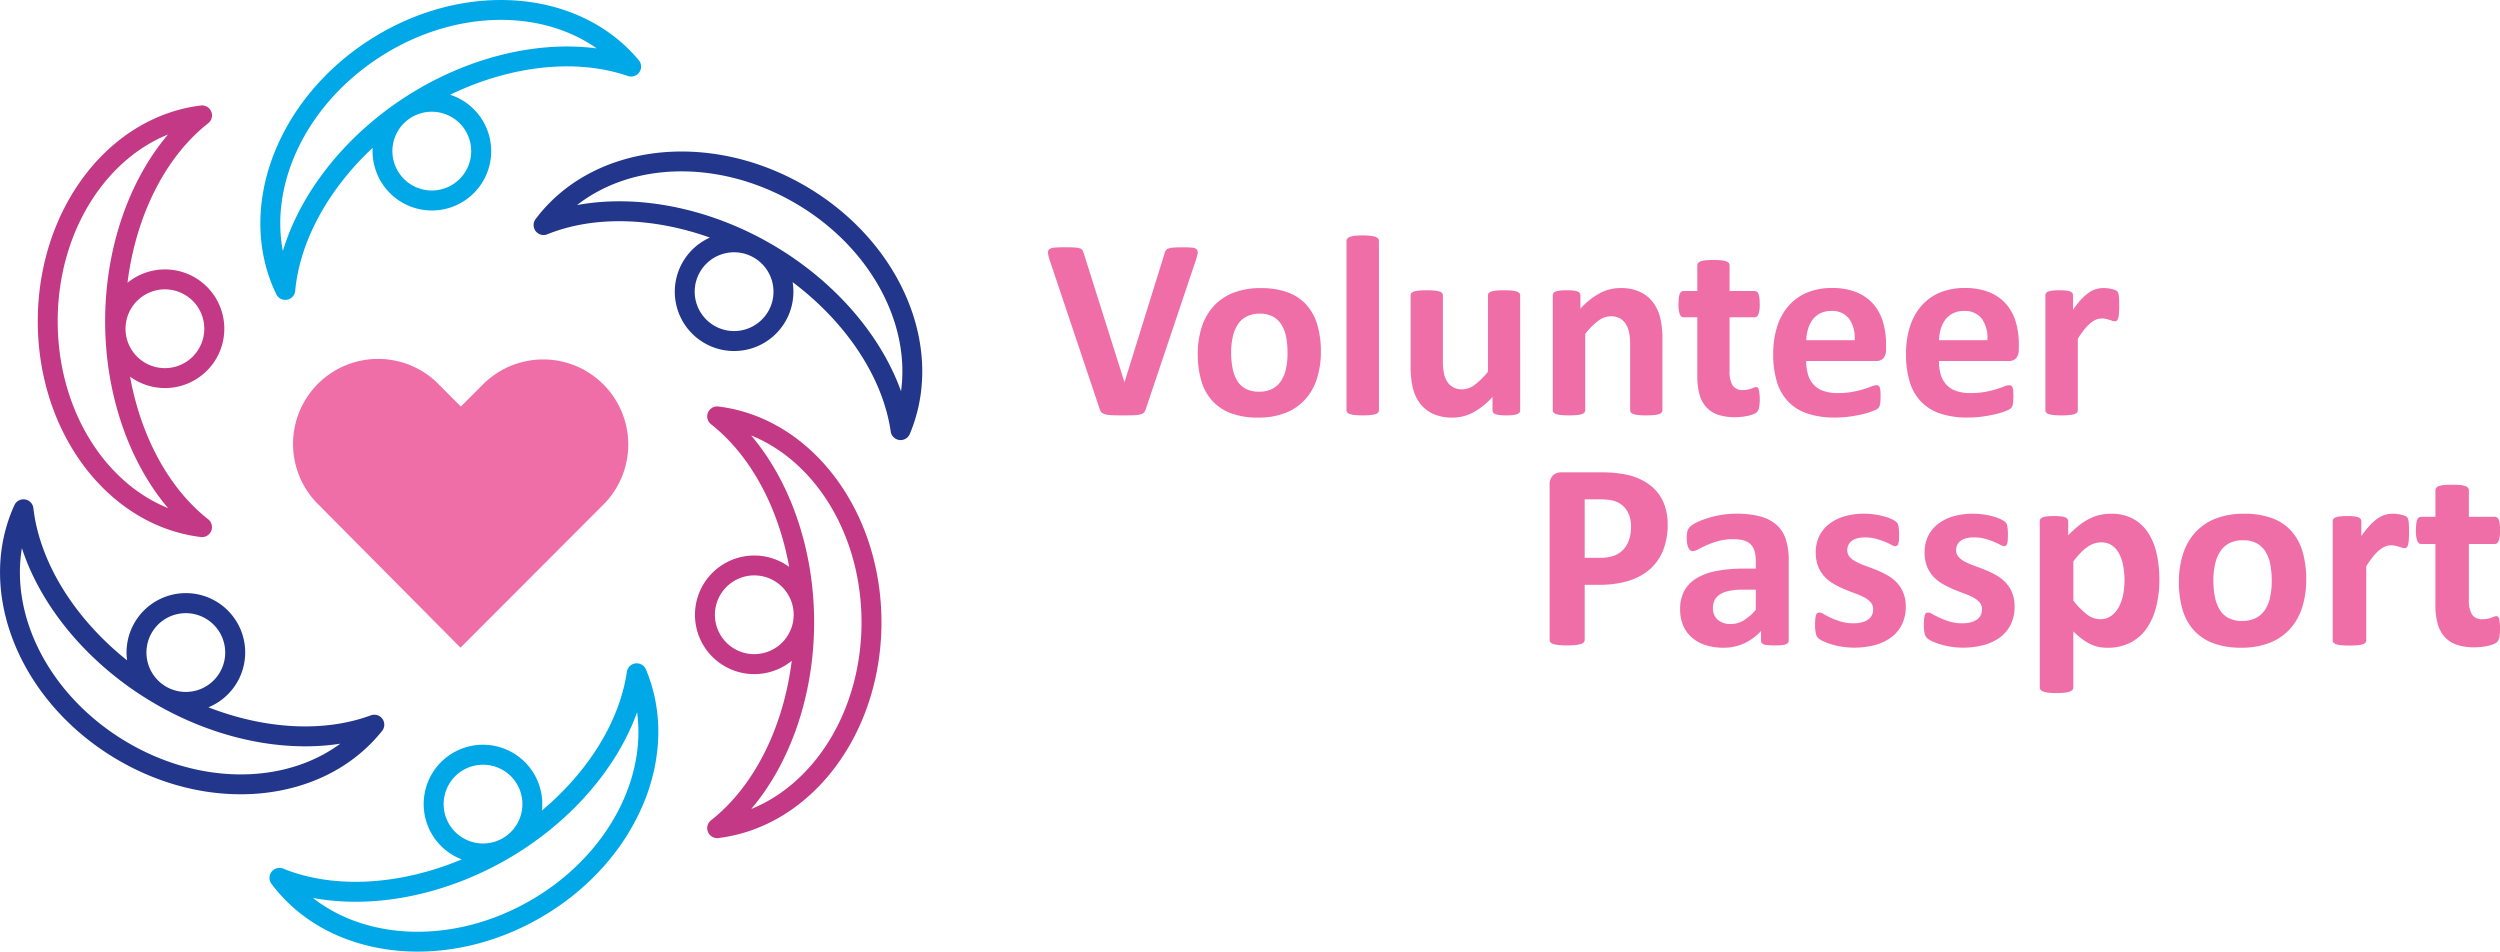 <svg xmlns="http://www.w3.org/2000/svg" width="258.211" height="98.286" viewBox="0 0 258.211 98.286">
  <g id="Group_459" data-name="Group 459" transform="translate(-227.754 -20)">
    <g id="Group_456" data-name="Group 456" transform="translate(335.991 44.314)">
      <path id="Path_294" data-name="Path 294" d="M298.44,50.965a1.146,1.146,0,0,1-.173.366.673.673,0,0,1-.345.213,2.875,2.875,0,0,1-.652.093q-.413.019-1.078.02c-.354,0-.658,0-.91-.007s-.468-.016-.645-.032a2.156,2.156,0,0,1-.432-.08,1.012,1.012,0,0,1-.279-.134.535.535,0,0,1-.173-.191,1.831,1.831,0,0,1-.113-.286l-5.12-15.252a4.14,4.14,0,0,1-.193-.758.443.443,0,0,1,.134-.418,1,1,0,0,1,.565-.173q.4-.035,1.117-.034c.407,0,.727.009.958.027a2.138,2.138,0,0,1,.531.093.447.447,0,0,1,.259.2,1.756,1.756,0,0,1,.139.332l4.189,13.271h.014l4.108-13.2a1.457,1.457,0,0,1,.132-.366.529.529,0,0,1,.273-.218,1.852,1.852,0,0,1,.552-.107c.239-.018.566-.027.983-.027a9.093,9.093,0,0,1,.951.039.693.693,0,0,1,.466.193.517.517,0,0,1,.079.432,4.8,4.8,0,0,1-.206.745Z" transform="translate(-288.322 -33.068)" fill="#ef6ea7"/>
      <path id="Path_295" data-name="Path 295" d="M309.695,43.218a9.1,9.1,0,0,1-.4,2.765,5.861,5.861,0,0,1-1.21,2.155,5.41,5.41,0,0,1-2.035,1.4,7.615,7.615,0,0,1-2.859.491,7.863,7.863,0,0,1-2.752-.438,4.946,4.946,0,0,1-1.941-1.278,5.225,5.225,0,0,1-1.144-2.06,9.577,9.577,0,0,1-.374-2.791,9.01,9.01,0,0,1,.406-2.773,5.87,5.87,0,0,1,1.217-2.153,5.441,5.441,0,0,1,2.028-1.39,7.6,7.6,0,0,1,2.852-.491,8,8,0,0,1,2.766.432,4.838,4.838,0,0,1,1.934,1.269,5.281,5.281,0,0,1,1.138,2.062A9.69,9.69,0,0,1,309.695,43.218Zm-3.444.132a8.722,8.722,0,0,0-.139-1.615,3.834,3.834,0,0,0-.474-1.283,2.37,2.37,0,0,0-.883-.851,2.844,2.844,0,0,0-1.39-.306,2.926,2.926,0,0,0-1.3.272,2.353,2.353,0,0,0-.919.8,3.849,3.849,0,0,0-.538,1.262,7.164,7.164,0,0,0-.179,1.683,8.424,8.424,0,0,0,.145,1.615,4.014,4.014,0,0,0,.474,1.283,2.239,2.239,0,0,0,.883.843,2.9,2.9,0,0,0,1.383.3,2.962,2.962,0,0,0,1.317-.273,2.344,2.344,0,0,0,.917-.792,3.645,3.645,0,0,0,.533-1.256A7.45,7.45,0,0,0,306.251,43.35Z" transform="translate(-281.506 -31.211)" fill="#ef6ea7"/>
      <path id="Path_296" data-name="Path 296" d="M308.928,51.662a.357.357,0,0,1-.08.232.569.569,0,0,1-.273.166,2.279,2.279,0,0,1-.511.1,9.709,9.709,0,0,1-1.623,0,2.3,2.3,0,0,1-.511-.1.569.569,0,0,1-.273-.166.355.355,0,0,1-.079-.232V34.178a.382.382,0,0,1,.079-.239.593.593,0,0,1,.273-.18,2.32,2.32,0,0,1,.511-.113,8.392,8.392,0,0,1,1.623,0,2.3,2.3,0,0,1,.511.113.594.594,0,0,1,.273.18.383.383,0,0,1,.08.239Z" transform="translate(-274.742 -33.606)" fill="#ef6ea7"/>
      <path id="Path_297" data-name="Path 297" d="M320.6,49.168a.4.4,0,0,1-.066.232.468.468,0,0,1-.232.166,1.746,1.746,0,0,1-.44.1,5.555,5.555,0,0,1-.684.034,5.857,5.857,0,0,1-.711-.034,1.645,1.645,0,0,1-.432-.1.463.463,0,0,1-.225-.166.4.4,0,0,1-.068-.232V47.8a7.553,7.553,0,0,1-2,1.6,4.507,4.507,0,0,1-2.109.531,4.721,4.721,0,0,1-2.053-.4,3.552,3.552,0,0,1-1.344-1.09,4.389,4.389,0,0,1-.731-1.6,9.838,9.838,0,0,1-.22-2.266V37.308a.383.383,0,0,1,.073-.232.543.543,0,0,1,.266-.166,2.313,2.313,0,0,1,.518-.1c.218-.021.486-.034.8-.034s.6.013.811.034a2.319,2.319,0,0,1,.513.1.6.6,0,0,1,.272.166.356.356,0,0,1,.08.232v6.7a6.359,6.359,0,0,0,.12,1.422,2.494,2.494,0,0,0,.365.845,1.7,1.7,0,0,0,.625.545,1.92,1.92,0,0,0,.885.193,2.186,2.186,0,0,0,1.283-.466,7.633,7.633,0,0,0,1.376-1.356V37.308a.383.383,0,0,1,.073-.232.542.542,0,0,1,.266-.166,2.3,2.3,0,0,1,.511-.1c.213-.021.484-.034.811-.034s.6.013.811.034a2.2,2.2,0,0,1,.506.1.6.6,0,0,1,.266.166.365.365,0,0,1,.079.232Z" transform="translate(-271.826 -31.112)" fill="#ef6ea7"/>
      <path id="Path_298" data-name="Path 298" d="M328.825,49.267a.365.365,0,0,1-.079.232.569.569,0,0,1-.266.166,2.215,2.215,0,0,1-.513.1,7.76,7.76,0,0,1-.8.034,7.928,7.928,0,0,1-.817-.034,2.216,2.216,0,0,1-.513-.1.57.57,0,0,1-.266-.166.365.365,0,0,1-.079-.232V42.5a5.7,5.7,0,0,0-.127-1.356A2.648,2.648,0,0,0,325,40.3a1.624,1.624,0,0,0-.618-.545,1.918,1.918,0,0,0-.883-.193,2.21,2.21,0,0,0-1.29.466,6.912,6.912,0,0,0-1.356,1.356v7.884a.357.357,0,0,1-.08.232.562.562,0,0,1-.272.166,2.318,2.318,0,0,1-.513.1,9.708,9.708,0,0,1-1.623,0,2.3,2.3,0,0,1-.511-.1.57.57,0,0,1-.273-.166.365.365,0,0,1-.079-.232V37.407a.4.4,0,0,1,.066-.232.489.489,0,0,1,.239-.166,1.835,1.835,0,0,1,.445-.1,5.985,5.985,0,0,1,.684-.034,6.308,6.308,0,0,1,.706.034,1.578,1.578,0,0,1,.432.1.49.49,0,0,1,.218.166.4.4,0,0,1,.066.232v1.369a7.577,7.577,0,0,1,2-1.594,4.51,4.51,0,0,1,2.121-.533,4.685,4.685,0,0,1,2.041.4,3.573,3.573,0,0,1,1.344,1.085,4.41,4.41,0,0,1,.738,1.6,9.372,9.372,0,0,1,.225,2.207Z" transform="translate(-265.361 -31.211)" fill="#ef6ea7"/>
      <path id="Path_299" data-name="Path 299" d="M333.158,49.373a4.226,4.226,0,0,1-.073.9,1,1,0,0,1-.193.438,1.07,1.07,0,0,1-.352.227,3.3,3.3,0,0,1-.547.172,5.45,5.45,0,0,1-.677.114,6.735,6.735,0,0,1-.738.039,5.316,5.316,0,0,1-1.728-.252,2.877,2.877,0,0,1-1.21-.779,3.239,3.239,0,0,1-.706-1.322,7.006,7.006,0,0,1-.225-1.889V40.944h-1.422c-.17,0-.3-.1-.386-.313a2.883,2.883,0,0,1-.134-1.044,5.54,5.54,0,0,1,.034-.652,1.524,1.524,0,0,1,.1-.418.5.5,0,0,1,.166-.22.4.4,0,0,1,.232-.066h1.41V35.585a.407.407,0,0,1,.073-.239.553.553,0,0,1,.264-.179,2.187,2.187,0,0,1,.52-.107q.324-.032.8-.032c.327,0,.6.011.817.032a2.08,2.08,0,0,1,.513.107.609.609,0,0,1,.266.179.4.4,0,0,1,.079.239v2.647h2.581a.407.407,0,0,1,.232.066.5.5,0,0,1,.166.22,1.524,1.524,0,0,1,.1.418,5.54,5.54,0,0,1,.034.652,2.883,2.883,0,0,1-.134,1.044c-.088.209-.216.313-.386.313h-2.593v5.572a2.75,2.75,0,0,0,.307,1.455,1.186,1.186,0,0,0,1.09.486,2.3,2.3,0,0,0,.479-.046,2.773,2.773,0,0,0,.379-.107c.111-.039.2-.075.279-.105a.553.553,0,0,1,.206-.046.291.291,0,0,1,.154.046.314.314,0,0,1,.113.186,2.745,2.745,0,0,1,.073.379A4.709,4.709,0,0,1,333.158,49.373Z" transform="translate(-259.64 -32.488)" fill="#ef6ea7"/>
      <path id="Path_300" data-name="Path 300" d="M341.891,42.991a1.288,1.288,0,0,1-.273.9.973.973,0,0,1-.751.293h-7.22a4.926,4.926,0,0,0,.179,1.376,2.628,2.628,0,0,0,.572,1.051,2.483,2.483,0,0,0,1.011.658,4.333,4.333,0,0,0,1.481.227,8.346,8.346,0,0,0,1.542-.127,10.213,10.213,0,0,0,1.151-.279q.485-.153.8-.281a1.492,1.492,0,0,1,.518-.125.381.381,0,0,1,.2.046.338.338,0,0,1,.132.166,1.076,1.076,0,0,1,.073.338c.014.147.02.331.02.552,0,.195,0,.361-.013.5a3.112,3.112,0,0,1-.039.352.832.832,0,0,1-.08.247.971.971,0,0,1-.139.193,1.572,1.572,0,0,1-.472.252,7.375,7.375,0,0,1-.985.313,13.425,13.425,0,0,1-1.369.266,11.448,11.448,0,0,1-1.649.113,8.719,8.719,0,0,1-2.772-.4,4.939,4.939,0,0,1-1.989-1.21,5.07,5.07,0,0,1-1.19-2.048,9.634,9.634,0,0,1-.391-2.9,9.261,9.261,0,0,1,.411-2.852,5.959,5.959,0,0,1,1.2-2.153,5.163,5.163,0,0,1,1.909-1.351,6.585,6.585,0,0,1,2.532-.465,6.654,6.654,0,0,1,2.547.438,4.6,4.6,0,0,1,1.735,1.217,4.9,4.9,0,0,1,1,1.842,8.023,8.023,0,0,1,.32,2.314Zm-3.245-.958a3.433,3.433,0,0,0-.565-2.212,2.183,2.183,0,0,0-1.867-.806,2.443,2.443,0,0,0-1.112.239,2.3,2.3,0,0,0-.784.645,2.952,2.952,0,0,0-.477.958,4.771,4.771,0,0,0-.193,1.176Z" transform="translate(-255.329 -31.211)" fill="#ef6ea7"/>
      <path id="Path_301" data-name="Path 301" d="M349.562,42.991a1.288,1.288,0,0,1-.272.9.98.98,0,0,1-.752.293h-7.22a4.924,4.924,0,0,0,.181,1.376,2.606,2.606,0,0,0,.572,1.051,2.477,2.477,0,0,0,1.01.658,4.344,4.344,0,0,0,1.483.227,8.36,8.36,0,0,0,1.542-.127,10.18,10.18,0,0,0,1.149-.279c.323-.1.593-.195.806-.281a1.484,1.484,0,0,1,.518-.125.375.375,0,0,1,.2.046.341.341,0,0,1,.134.166,1.124,1.124,0,0,1,.073.338c.013.147.02.331.02.552,0,.195-.005.361-.014.5a3.1,3.1,0,0,1-.039.352.836.836,0,0,1-.08.247.849.849,0,0,1-.139.193,1.574,1.574,0,0,1-.472.252,7.344,7.344,0,0,1-.983.313,13.469,13.469,0,0,1-1.371.266,11.421,11.421,0,0,1-1.648.113,8.723,8.723,0,0,1-2.773-.4,4.921,4.921,0,0,1-1.987-1.21,5.03,5.03,0,0,1-1.19-2.048,9.573,9.573,0,0,1-.393-2.9,9.206,9.206,0,0,1,.413-2.852,5.959,5.959,0,0,1,1.2-2.153,5.143,5.143,0,0,1,1.907-1.351,6.6,6.6,0,0,1,2.534-.465,6.666,6.666,0,0,1,2.547.438,4.609,4.609,0,0,1,1.735,1.217,4.9,4.9,0,0,1,1,1.842,8.024,8.024,0,0,1,.318,2.314Zm-3.243-.958a3.443,3.443,0,0,0-.565-2.212,2.186,2.186,0,0,0-1.869-.806,2.43,2.43,0,0,0-1.11.239,2.287,2.287,0,0,0-.784.645,2.923,2.923,0,0,0-.479.958,4.774,4.774,0,0,0-.193,1.176Z" transform="translate(-249.292 -31.211)" fill="#ef6ea7"/>
      <path id="Path_302" data-name="Path 302" d="M353.591,38.511c0,.318-.009.581-.027.785a2.386,2.386,0,0,1-.079.477.463.463,0,0,1-.139.239.354.354,0,0,1-.22.068.743.743,0,0,1-.24-.046c-.089-.032-.189-.064-.3-.1s-.232-.07-.365-.1a1.975,1.975,0,0,0-.44-.046,1.479,1.479,0,0,0-.558.113,2.382,2.382,0,0,0-.579.352,4.365,4.365,0,0,0-.625.64,10.443,10.443,0,0,0-.7.983v7.393a.357.357,0,0,1-.08.232.571.571,0,0,1-.272.166,2.319,2.319,0,0,1-.513.1,9.709,9.709,0,0,1-1.623,0,2.3,2.3,0,0,1-.511-.1.569.569,0,0,1-.273-.166.365.365,0,0,1-.079-.232V37.407a.4.4,0,0,1,.066-.232.489.489,0,0,1,.24-.166,1.833,1.833,0,0,1,.445-.1,5.961,5.961,0,0,1,.684-.034,6.329,6.329,0,0,1,.706.034,1.546,1.546,0,0,1,.431.1.5.5,0,0,1,.22.166.4.4,0,0,1,.066.232v1.476a9.669,9.669,0,0,1,.877-1.1,5.045,5.045,0,0,1,.785-.684,2.471,2.471,0,0,1,.745-.352,2.887,2.887,0,0,1,.745-.1c.114,0,.239.007.372.02a3.949,3.949,0,0,1,.413.066,2.69,2.69,0,0,1,.372.107.737.737,0,0,1,.232.125.407.407,0,0,1,.107.147,1.11,1.11,0,0,1,.059.22,3.191,3.191,0,0,1,.041.418C353.588,37.939,353.591,38.191,353.591,38.511Z" transform="translate(-242.949 -31.211)" fill="#ef6ea7"/>
    </g>
    <g id="Group_457" data-name="Group 457" transform="translate(387.809 68.784)">
      <path id="Path_303" data-name="Path 303" d="M329.507,52.7a7.027,7.027,0,0,1-.468,2.656,5.1,5.1,0,0,1-1.362,1.946,6,6,0,0,1-2.193,1.2,10.151,10.151,0,0,1-3.061.413h-1.485V64.6a.384.384,0,0,1-.089.247.63.63,0,0,1-.3.18,2.916,2.916,0,0,1-.55.109,9.368,9.368,0,0,1-1.753,0,2.949,2.949,0,0,1-.558-.109.577.577,0,0,1-.289-.18.409.409,0,0,1-.082-.247V48.593a1.283,1.283,0,0,1,.338-.97,1.225,1.225,0,0,1,.886-.323h4.2q.633,0,1.2.048a12.642,12.642,0,0,1,1.369.206,6.009,6.009,0,0,1,1.617.586,4.811,4.811,0,0,1,1.4,1.079,4.521,4.521,0,0,1,.881,1.526A6.011,6.011,0,0,1,329.507,52.7Zm-3.783.261a3.178,3.178,0,0,0-.331-1.54,2.27,2.27,0,0,0-.811-.894,2.668,2.668,0,0,0-1.01-.365,7.8,7.8,0,0,0-1.094-.075h-1.54v6.038h1.623a3.936,3.936,0,0,0,1.451-.234,2.5,2.5,0,0,0,.956-.654,2.814,2.814,0,0,0,.563-1A4.033,4.033,0,0,0,325.723,52.966Z" transform="translate(-317.319 -47.299)" fill="#ef6ea7"/>
      <path id="Path_304" data-name="Path 304" d="M336.074,62.787a.37.37,0,0,1-.138.3.958.958,0,0,1-.434.157,5.852,5.852,0,0,1-.874.048,5.937,5.937,0,0,1-.9-.048.779.779,0,0,1-.4-.157.4.4,0,0,1-.116-.3v-.976a5.593,5.593,0,0,1-1.726,1.265,5.031,5.031,0,0,1-2.153.454,6.033,6.033,0,0,1-1.8-.254,4.021,4.021,0,0,1-1.415-.758,3.382,3.382,0,0,1-.929-1.244,4.243,4.243,0,0,1-.331-1.733,3.936,3.936,0,0,1,.42-1.864,3.409,3.409,0,0,1,1.253-1.306,6.182,6.182,0,0,1,2.069-.763,14.7,14.7,0,0,1,2.875-.248h1.2v-.743a3.864,3.864,0,0,0-.116-1.01,1.683,1.683,0,0,0-.386-.722,1.578,1.578,0,0,0-.715-.427,3.832,3.832,0,0,0-1.106-.138,5.675,5.675,0,0,0-1.548.193,8.987,8.987,0,0,0-1.2.425c-.349.157-.64.3-.874.427a1.268,1.268,0,0,1-.57.193.4.4,0,0,1-.268-.1.689.689,0,0,1-.193-.275,1.9,1.9,0,0,1-.116-.44,3.619,3.619,0,0,1-.041-.579,2.594,2.594,0,0,1,.068-.674,1.038,1.038,0,0,1,.261-.447,2.576,2.576,0,0,1,.674-.44,7.665,7.665,0,0,1,1.129-.447,10.462,10.462,0,0,1,1.41-.338,9.252,9.252,0,0,1,1.574-.13,9.354,9.354,0,0,1,2.47.282,4.133,4.133,0,0,1,1.683.867,3.362,3.362,0,0,1,.963,1.5,7.033,7.033,0,0,1,.3,2.187Zm-3.4-5.254h-1.321a7.118,7.118,0,0,0-1.43.123,2.788,2.788,0,0,0-.963.372,1.542,1.542,0,0,0-.543.6,1.809,1.809,0,0,0-.172.8,1.551,1.551,0,0,0,.488,1.212,1.952,1.952,0,0,0,1.355.44,2.536,2.536,0,0,0,1.342-.372,5.539,5.539,0,0,0,1.244-1.087Z" transform="translate(-311.382 -45.415)" fill="#ef6ea7"/>
      <path id="Path_305" data-name="Path 305" d="M342.026,59.28a4.134,4.134,0,0,1-.391,1.842,3.658,3.658,0,0,1-1.108,1.335,4.992,4.992,0,0,1-1.691.8,8.459,8.459,0,0,1-3.433.164,7.867,7.867,0,0,1-1.12-.261,5.739,5.739,0,0,1-.826-.323,1.979,1.979,0,0,1-.481-.309.958.958,0,0,1-.234-.454,3.775,3.775,0,0,1-.082-.915,6.063,6.063,0,0,1,.027-.64,1.647,1.647,0,0,1,.082-.384.365.365,0,0,1,.138-.193.4.4,0,0,1,.207-.048,1.035,1.035,0,0,1,.447.172q.295.172.734.379a7.73,7.73,0,0,0,1.026.384,4.522,4.522,0,0,0,1.328.179,3.259,3.259,0,0,0,.831-.095,2.13,2.13,0,0,0,.633-.275,1.174,1.174,0,0,0,.406-.454,1.384,1.384,0,0,0,.138-.633,1.053,1.053,0,0,0-.254-.709,2.275,2.275,0,0,0-.674-.515,7.665,7.665,0,0,0-.949-.413c-.354-.129-.715-.272-1.086-.427a9.729,9.729,0,0,1-1.087-.536,4.126,4.126,0,0,1-.949-.743,3.376,3.376,0,0,1-.675-1.058,3.9,3.9,0,0,1-.254-1.487,3.773,3.773,0,0,1,.343-1.615,3.508,3.508,0,0,1,.992-1.258,4.7,4.7,0,0,1,1.574-.813,7.042,7.042,0,0,1,2.084-.288,7.381,7.381,0,0,1,1.12.082,8.323,8.323,0,0,1,.985.206,4.817,4.817,0,0,1,.742.27A2.441,2.441,0,0,1,341,50.5a.7.7,0,0,1,.186.207.87.87,0,0,1,.082.247c.018.1.034.216.048.357s.02.32.02.531c0,.247-.005.449-.02.6a1.6,1.6,0,0,1-.07.372.331.331,0,0,1-.13.186.373.373,0,0,1-.193.048.932.932,0,0,1-.384-.145,6.637,6.637,0,0,0-.654-.309,7.532,7.532,0,0,0-.908-.309,4.349,4.349,0,0,0-1.176-.145,3.023,3.023,0,0,0-.811.1,1.535,1.535,0,0,0-.563.275,1.138,1.138,0,0,0-.331.418,1.229,1.229,0,0,0-.111.516,1.027,1.027,0,0,0,.261.715,2.4,2.4,0,0,0,.688.509,7.842,7.842,0,0,0,.97.413q.544.193,1.1.42a9.663,9.663,0,0,1,1.1.529,4.168,4.168,0,0,1,.97.743,3.432,3.432,0,0,1,.688,1.053A3.693,3.693,0,0,1,342.026,59.28Z" transform="translate(-305.245 -45.415)" fill="#ef6ea7"/>
      <path id="Path_306" data-name="Path 306" d="M348.316,59.28a4.11,4.11,0,0,1-.393,1.842,3.653,3.653,0,0,1-1.106,1.335,5,5,0,0,1-1.692.8,8.451,8.451,0,0,1-3.431.164,7.839,7.839,0,0,1-1.122-.261,5.911,5.911,0,0,1-.826-.323,2.014,2.014,0,0,1-.481-.309.975.975,0,0,1-.234-.454,3.778,3.778,0,0,1-.082-.915,6.044,6.044,0,0,1,.027-.64,1.637,1.637,0,0,1,.084-.384.355.355,0,0,1,.138-.193.4.4,0,0,1,.206-.048,1.028,1.028,0,0,1,.447.172q.3.172.736.379a7.608,7.608,0,0,0,1.024.384,4.53,4.53,0,0,0,1.328.179,3.264,3.264,0,0,0,.833-.095,2.13,2.13,0,0,0,.633-.275,1.174,1.174,0,0,0,.406-.454,1.407,1.407,0,0,0,.138-.633,1.062,1.062,0,0,0-.254-.709,2.262,2.262,0,0,0-.675-.515,7.438,7.438,0,0,0-.949-.413q-.528-.193-1.087-.427a9.882,9.882,0,0,1-1.086-.536,4.2,4.2,0,0,1-.949-.743,3.4,3.4,0,0,1-.674-1.058,3.9,3.9,0,0,1-.254-1.487,3.774,3.774,0,0,1,.343-1.615,3.5,3.5,0,0,1,.99-1.258,4.7,4.7,0,0,1,1.574-.813,7.063,7.063,0,0,1,2.085-.288,7.415,7.415,0,0,1,1.12.082,8.286,8.286,0,0,1,.983.206,4.845,4.845,0,0,1,.743.27,2.345,2.345,0,0,1,.432.247.672.672,0,0,1,.186.207.816.816,0,0,1,.082.247,3.281,3.281,0,0,1,.048.357q.021.214.021.531c0,.247-.007.449-.021.6a1.522,1.522,0,0,1-.068.372.331.331,0,0,1-.13.186.378.378,0,0,1-.193.048.946.946,0,0,1-.386-.145,6.585,6.585,0,0,0-.652-.309,7.641,7.641,0,0,0-.908-.309,4.367,4.367,0,0,0-1.176-.145,3.015,3.015,0,0,0-.811.1,1.529,1.529,0,0,0-.565.275,1.157,1.157,0,0,0-.331.418,1.228,1.228,0,0,0-.109.516,1.019,1.019,0,0,0,.261.715,2.378,2.378,0,0,0,.688.509,7.928,7.928,0,0,0,.969.413q.544.193,1.1.42a9.838,9.838,0,0,1,1.1.529,4.166,4.166,0,0,1,.97.743,3.4,3.4,0,0,1,.686,1.053A3.66,3.66,0,0,1,348.316,59.28Z" transform="translate(-300.296 -45.415)" fill="#ef6ea7"/>
      <path id="Path_307" data-name="Path 307" d="M358,56.432a11.429,11.429,0,0,1-.35,2.95,6.681,6.681,0,0,1-1.024,2.236,4.562,4.562,0,0,1-1.678,1.417,5.124,5.124,0,0,1-2.3.5,4.321,4.321,0,0,1-.983-.1,3.716,3.716,0,0,1-.867-.316,5.344,5.344,0,0,1-.833-.529,9.794,9.794,0,0,1-.852-.743v5.777a.4.4,0,0,1-.082.248.626.626,0,0,1-.282.186,2.337,2.337,0,0,1-.529.116,8.584,8.584,0,0,1-1.678,0,2.379,2.379,0,0,1-.531-.116.619.619,0,0,1-.281-.186.4.4,0,0,1-.084-.248V50.478a.417.417,0,0,1,.07-.241.5.5,0,0,1,.241-.172,1.822,1.822,0,0,1,.454-.1,5.956,5.956,0,0,1,.708-.034,5.831,5.831,0,0,1,.7.034,1.84,1.84,0,0,1,.454.1.481.481,0,0,1,.24.172.417.417,0,0,1,.07.241v1.444a12.217,12.217,0,0,1,1.053-.97,6.3,6.3,0,0,1,1.053-.7,4.68,4.68,0,0,1,1.106-.42A5.119,5.119,0,0,1,353,49.693a4.663,4.663,0,0,1,2.3.529,4.346,4.346,0,0,1,1.548,1.451,6.519,6.519,0,0,1,.872,2.146A11.861,11.861,0,0,1,358,56.432Zm-3.6.248a9.326,9.326,0,0,0-.118-1.506,4.451,4.451,0,0,0-.4-1.287,2.466,2.466,0,0,0-.742-.9,1.906,1.906,0,0,0-1.149-.336,2.346,2.346,0,0,0-.681.1,2.688,2.688,0,0,0-.688.338,4.686,4.686,0,0,0-.722.606,8.482,8.482,0,0,0-.784.92V58.66a8.019,8.019,0,0,0,1.39,1.424,2.242,2.242,0,0,0,1.374.5,1.9,1.9,0,0,0,1.149-.345,2.655,2.655,0,0,0,.777-.9,4.536,4.536,0,0,0,.447-1.258A6.924,6.924,0,0,0,354.393,56.68Z" transform="translate(-295.026 -45.415)" fill="#ef6ea7"/>
      <path id="Path_308" data-name="Path 308" d="M366.837,56.487a9.369,9.369,0,0,1-.413,2.861,6.029,6.029,0,0,1-1.251,2.228,5.57,5.57,0,0,1-2.105,1.444,7.883,7.883,0,0,1-2.958.509,8.118,8.118,0,0,1-2.847-.454,5.136,5.136,0,0,1-2.009-1.321,5.445,5.445,0,0,1-1.183-2.132,9.965,9.965,0,0,1-.384-2.888,9.274,9.274,0,0,1,.42-2.868,6.023,6.023,0,0,1,1.258-2.228,5.6,5.6,0,0,1,2.1-1.437,7.832,7.832,0,0,1,2.95-.509,8.25,8.25,0,0,1,2.861.447,5.018,5.018,0,0,1,2,1.313,5.478,5.478,0,0,1,1.176,2.132A10.023,10.023,0,0,1,366.837,56.487Zm-3.562.138a8.976,8.976,0,0,0-.145-1.671,3.954,3.954,0,0,0-.488-1.328,2.454,2.454,0,0,0-.915-.879,2.94,2.94,0,0,0-1.439-.316,3.046,3.046,0,0,0-1.347.281,2.439,2.439,0,0,0-.949.826,4.014,4.014,0,0,0-.558,1.306,7.428,7.428,0,0,0-.186,1.741,8.661,8.661,0,0,0,.152,1.671,4.183,4.183,0,0,0,.488,1.328,2.35,2.35,0,0,0,.915.874,3.017,3.017,0,0,0,1.431.309,3.083,3.083,0,0,0,1.362-.282,2.449,2.449,0,0,0,.949-.818,3.793,3.793,0,0,0,.55-1.3A7.745,7.745,0,0,0,363.275,56.625Z" transform="translate(-288.695 -45.415)" fill="#ef6ea7"/>
      <path id="Path_309" data-name="Path 309" d="M370.459,51.618c0,.331-.009.6-.027.813a2.54,2.54,0,0,1-.082.5.492.492,0,0,1-.145.247.358.358,0,0,1-.227.07.768.768,0,0,1-.248-.048c-.091-.032-.195-.066-.309-.1s-.239-.071-.377-.1a2,2,0,0,0-.454-.048,1.525,1.525,0,0,0-.579.118,2.373,2.373,0,0,0-.6.365,4.293,4.293,0,0,0-.647.659,10.429,10.429,0,0,0-.722,1.019v7.647a.371.371,0,0,1-.084.241.582.582,0,0,1-.281.172,2.438,2.438,0,0,1-.531.1,10.382,10.382,0,0,1-1.678,0,2.418,2.418,0,0,1-.529-.1.6.6,0,0,1-.282-.172.369.369,0,0,1-.082-.241V50.478a.429.429,0,0,1,.068-.241.494.494,0,0,1,.248-.172,1.969,1.969,0,0,1,.461-.1,5.957,5.957,0,0,1,.708-.034,6.313,6.313,0,0,1,.729.034,1.632,1.632,0,0,1,.447.1.484.484,0,0,1,.227.172.417.417,0,0,1,.07.241V52a9.654,9.654,0,0,1,.908-1.135,5.028,5.028,0,0,1,.811-.708,2.512,2.512,0,0,1,.77-.365,2.927,2.927,0,0,1,.77-.1c.12,0,.248.007.386.02a3.827,3.827,0,0,1,.425.07,2.923,2.923,0,0,1,.386.109.779.779,0,0,1,.239.132.4.4,0,0,1,.111.15,1.272,1.272,0,0,1,.063.227,3.44,3.44,0,0,1,.041.434C370.455,51.026,370.459,51.289,370.459,51.618Z" transform="translate(-281.699 -45.415)" fill="#ef6ea7"/>
      <path id="Path_310" data-name="Path 310" d="M376.069,62.856a4.352,4.352,0,0,1-.077.929,1.01,1.01,0,0,1-.2.454,1.126,1.126,0,0,1-.365.232,3.293,3.293,0,0,1-.565.179,5.8,5.8,0,0,1-.7.118,7.2,7.2,0,0,1-.763.041,5.5,5.5,0,0,1-1.787-.261,2.974,2.974,0,0,1-1.253-.806,3.378,3.378,0,0,1-.729-1.367,7.24,7.24,0,0,1-.234-1.953V54.136h-1.471c-.175,0-.307-.107-.4-.323a2.981,2.981,0,0,1-.138-1.079,5.484,5.484,0,0,1,.034-.674,1.61,1.61,0,0,1,.1-.434.493.493,0,0,1,.172-.227.429.429,0,0,1,.241-.068H369.4V48.592a.429.429,0,0,1,.077-.247.559.559,0,0,1,.275-.186,2.114,2.114,0,0,1,.536-.111c.225-.023.5-.034.833-.034s.62.011.845.034a2.016,2.016,0,0,1,.529.111.614.614,0,0,1,.275.186.4.4,0,0,1,.082.247V51.33h2.67a.428.428,0,0,1,.24.068.507.507,0,0,1,.173.227,1.689,1.689,0,0,1,.1.434,5.443,5.443,0,0,1,.036.674,3.021,3.021,0,0,1-.138,1.079c-.093.216-.225.323-.4.323h-2.682V59.9a2.865,2.865,0,0,0,.316,1.506,1.23,1.23,0,0,0,1.129.5,2.325,2.325,0,0,0,.5-.048,3.171,3.171,0,0,0,.391-.111c.114-.041.211-.077.289-.109a.557.557,0,0,1,.213-.048.3.3,0,0,1,.159.048.322.322,0,0,1,.116.193,3.128,3.128,0,0,1,.075.391A4.653,4.653,0,0,1,376.069,62.856Z" transform="translate(-277.912 -46.735)" fill="#ef6ea7"/>
    </g>
    <path id="Path_311" data-name="Path 311" d="M270.342,43.5a1.03,1.03,0,0,0-.763,1.832c4.074,3.2,6.955,8.574,8.072,14.732a6.125,6.125,0,1,0,.265,9.7c-.854,6.878-3.881,12.977-8.337,16.475a1.031,1.031,0,0,0,.636,1.841,1.01,1.01,0,0,0,.127-.009c9.6-1.183,16.841-10.763,16.841-22.284S279.942,44.68,270.342,43.5Zm3.706,25.58a4.068,4.068,0,1,1,4.069-4.067A4.073,4.073,0,0,1,274.049,69.076Zm-.325,16c4.078-4.793,6.507-11.836,6.507-19.295s-2.429-14.5-6.507-19.295c6.7,2.711,11.4,10.356,11.4,19.295S280.423,82.364,273.723,85.075Z" transform="translate(31.612 18.486)" fill="#c33986"/>
    <path id="Path_312" data-name="Path 312" d="M246.778,70.672a1.031,1.031,0,0,0,.761-1.833c-4.074-3.2-6.953-8.574-8.07-14.73a6.127,6.127,0,1,0-.264-9.7c.854-6.878,3.88-12.979,8.335-16.475a1.03,1.03,0,0,0-.636-1.841.98.98,0,0,0-.125.007c-9.6,1.183-16.841,10.763-16.841,22.284S237.176,69.487,246.778,70.672ZM243.07,45.09A4.068,4.068,0,1,1,239,49.159,4.073,4.073,0,0,1,243.07,45.09Zm.325-16c-4.076,4.793-6.5,11.836-6.5,19.295s2.429,14.5,6.5,19.3c-6.7-2.713-11.4-10.358-11.4-19.3S236.7,31.8,243.4,29.091Z" transform="translate(1.718 4.796)" fill="#c33986"/>
    <path id="Path_313" data-name="Path 313" d="M267.22,72.779a1.03,1.03,0,0,0-1.163-1.608c-4.857,1.8-10.946,1.44-16.777-.829a6.127,6.127,0,1,0-8.4-4.848c-5.415-4.326-9.03-10.1-9.679-15.724a1.03,1.03,0,0,0-1.9-.42,1.087,1.087,0,0,0-.059.111c-4.015,8.8.361,19.984,10.179,26.012S261.189,80.342,267.22,72.779ZM243.481,62.554a4.068,4.068,0,1,1,1.339,5.6A4.075,4.075,0,0,1,243.481,62.554Zm-13.465-8.647c1.951,5.983,6.684,11.737,13.04,15.64s13.63,5.518,19.847,4.552c-5.815,4.289-14.789,4.294-22.406-.382S228.822,61.035,230.016,53.907Z" transform="translate(0 22.712)" fill="#22368b"/>
    <path id="Path_314" data-name="Path 314" d="M258.8,35.733a1.03,1.03,0,0,0,1.21,1.574c4.8-1.941,10.9-1.758,16.793.34a6.125,6.125,0,1,0,8.542,4.6c5.538,4.166,9.319,9.829,10.133,15.433a1.03,1.03,0,0,0,1.912.366.853.853,0,0,0,.057-.114c3.756-8.914-.945-19.965-10.935-25.7S264.613,28,258.8,35.733Zm24.027,9.528a4.068,4.068,0,1,1-1.5-5.554A4.074,4.074,0,0,1,282.831,45.261Zm13.712,8.251c-2.125-5.922-7.023-11.537-13.49-15.252s-13.785-5.118-19.972-3.969c5.688-4.459,14.657-4.727,22.409-.273S297.528,46.353,296.543,53.512Z" transform="translate(24.274 6.891)" fill="#22368b"/>
    <path id="Path_315" data-name="Path 315" d="M244.448,50.392a1.03,1.03,0,0,0,1.953-.354c.477-5.157,3.431-10.493,8-14.772a6.126,6.126,0,1,0,8-5.481c6.242-3.015,13.01-3.78,18.362-1.934a1.031,1.031,0,0,0,1.2-1.533q-.035-.051-.075-.1c-6.2-7.423-18.178-8.31-27.856-2.06S240.234,41.684,244.448,50.392ZM263.928,33.4a4.069,4.069,0,1,1-5.626-1.212A4.077,4.077,0,0,1,263.928,33.4ZM277.545,25c-6.239-.826-13.472.954-19.74,5S246.939,39.9,245.125,45.93c-1.355-7.1,2.518-15.193,10.027-20.043S271.632,20.842,277.545,25Z" transform="translate(11.843 0)" fill="#00a8e7"/>
    <path id="Path_316" data-name="Path 316" d="M282.211,58.967a1.031,1.031,0,0,0-1.969.25c-.751,5.125-3.985,10.3-8.773,14.325a6.125,6.125,0,1,0-8.285,5.048c-6.392,2.679-13.19,3.083-18.437.954a1.031,1.031,0,0,0-1.281,1.467.763.763,0,0,0,.07.105c5.8,7.743,17.709,9.264,27.706,3.538S285.955,67.888,282.211,58.967ZM261.855,74.9a4.068,4.068,0,1,1,5.552,1.51A4.073,4.073,0,0,1,261.855,74.9Zm-14.044,7.67c6.185,1.156,13.5-.236,19.977-3.944s11.376-9.314,13.51-15.234c.976,7.161-3.322,15.038-11.08,19.48S253.493,87.032,247.81,82.566Z" transform="translate(12.258 30.172)" fill="#00a8e7"/>
    <g id="Group_458" data-name="Group 458" transform="translate(258.029 57.077)">
      <path id="Path_317" data-name="Path 317" d="M276.734,43.368a8.784,8.784,0,0,0-12.273-.145l-2.443,2.438-2.477-2.484a8.783,8.783,0,0,0-12.418,12.418l14.859,14.97,14.9-14.92,0,0A8.784,8.784,0,0,0,276.734,43.368Z" transform="translate(-244.695 -40.748)" fill="#ef6ea7"/>
    </g>
  </g>
</svg>
